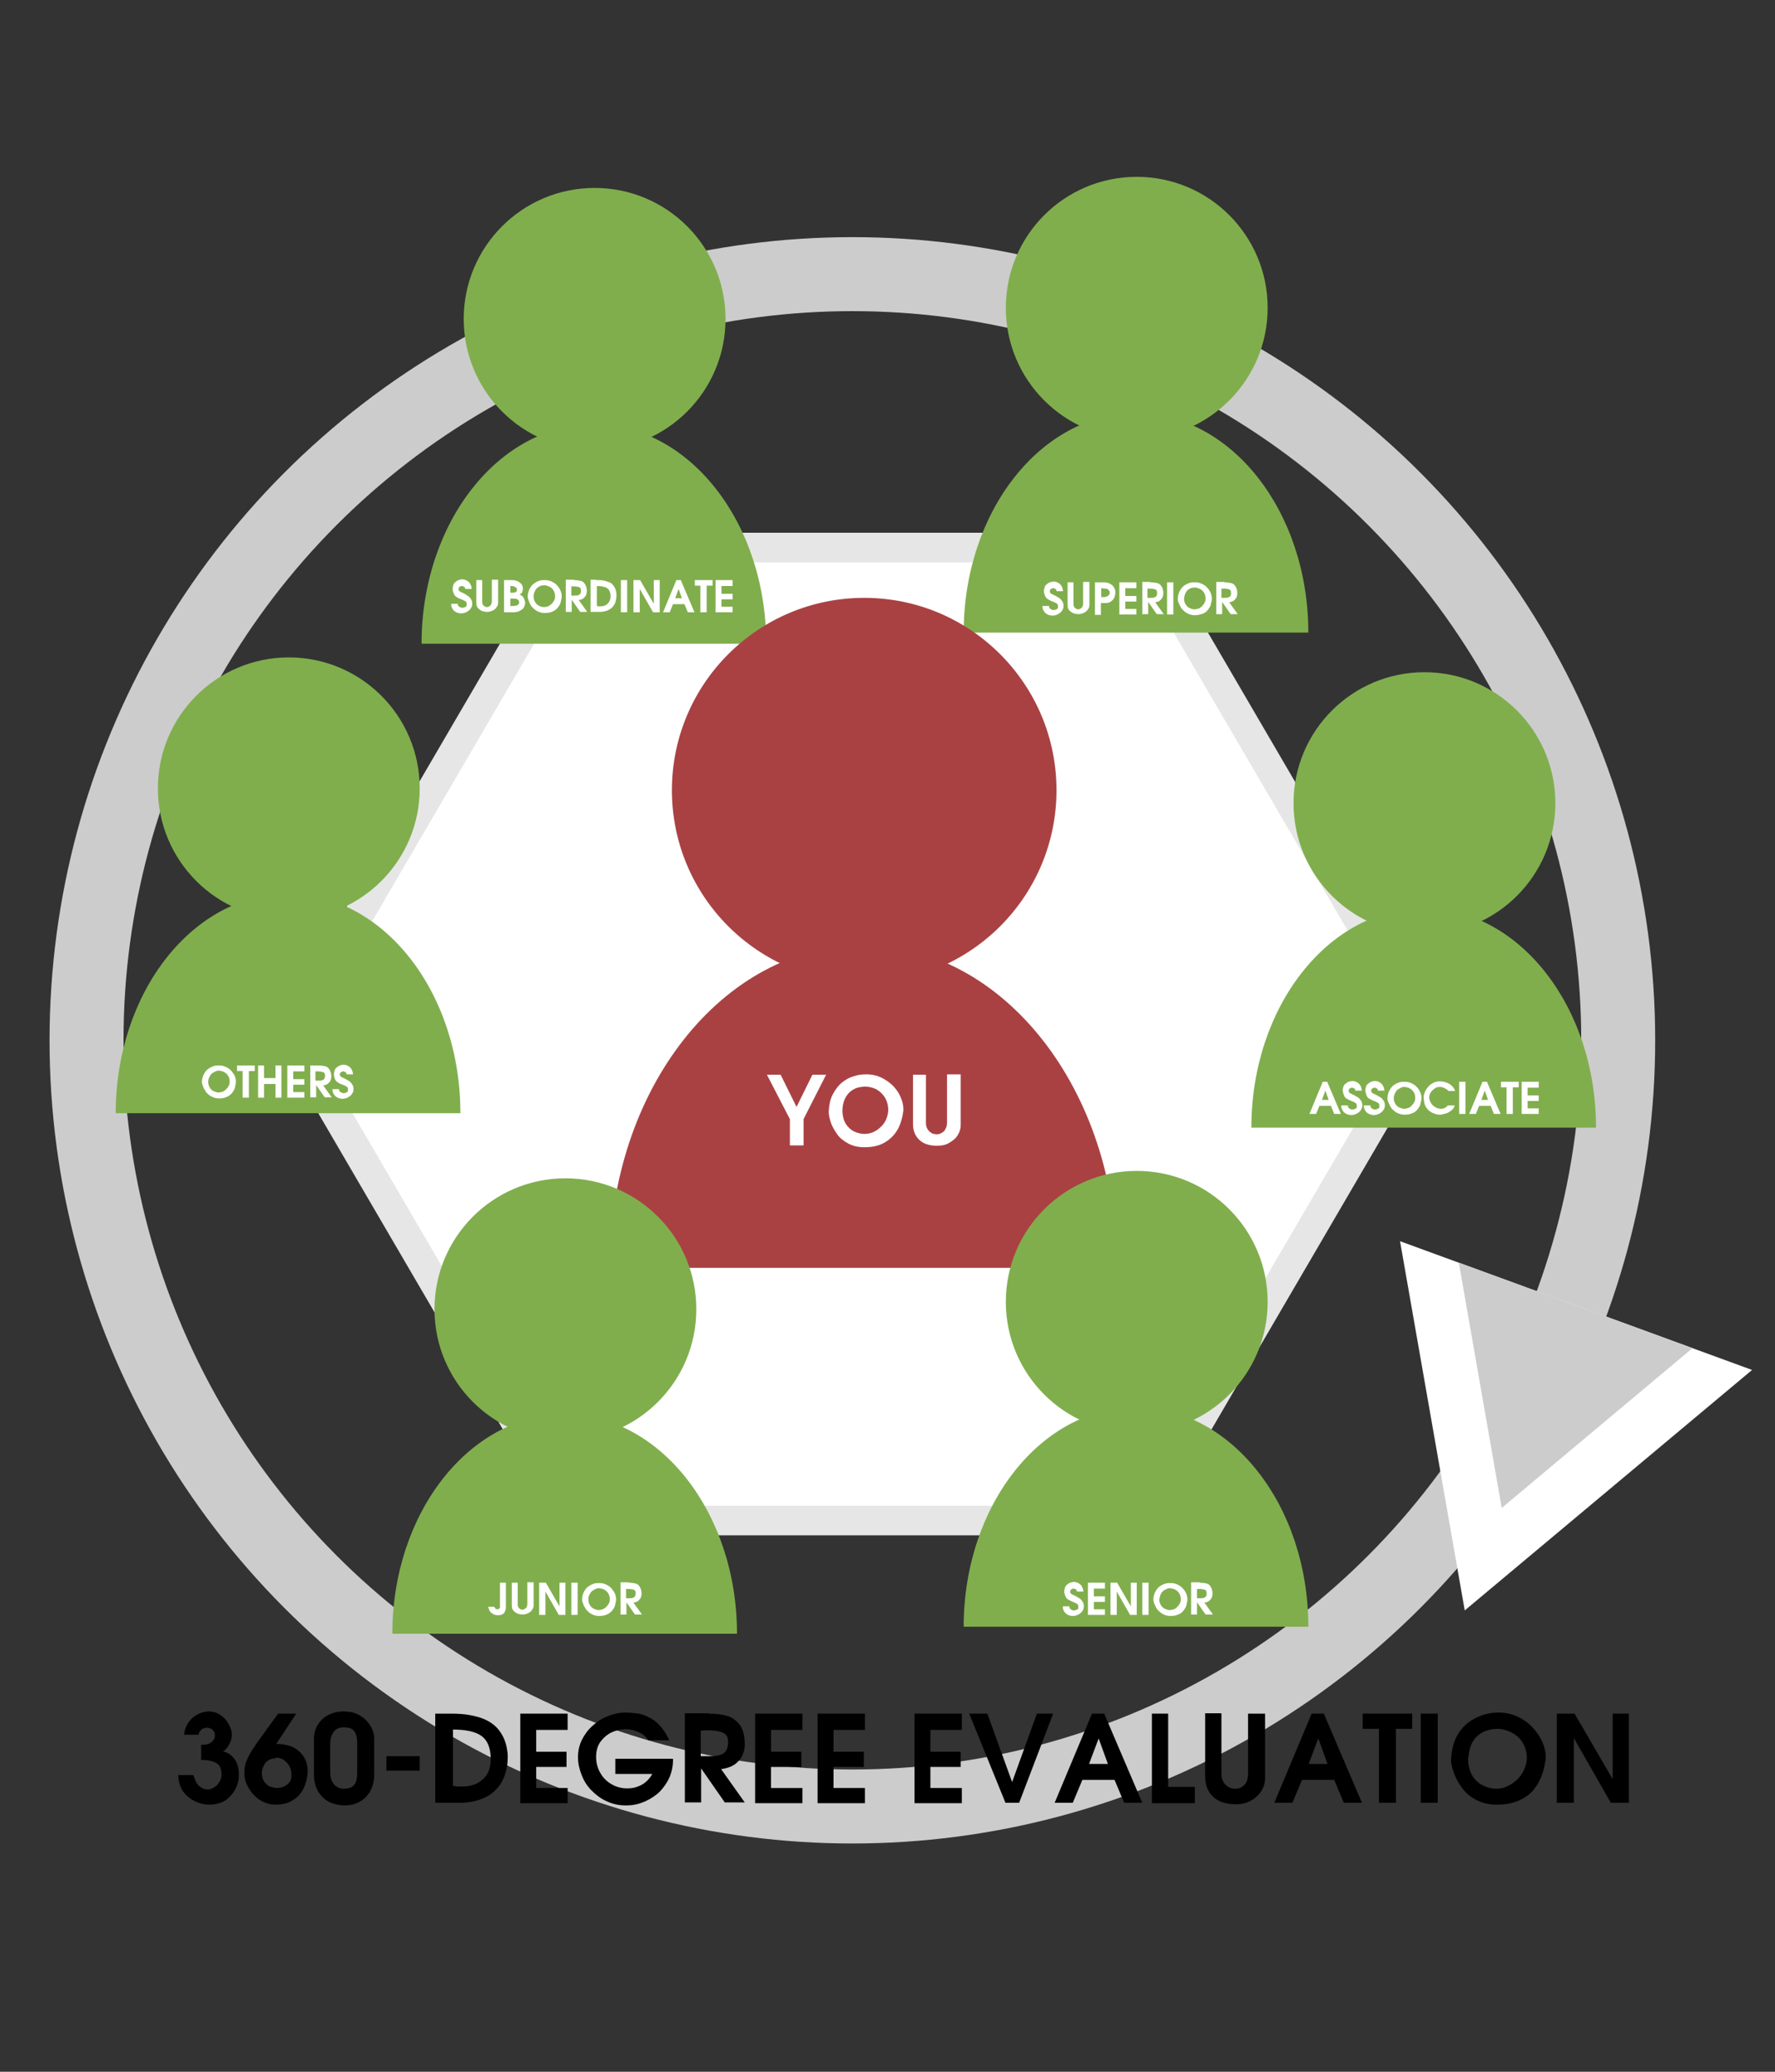 <?xml version="1.0" encoding="utf-8"?>
<!-- Generator: Adobe Illustrator 19.0.0, SVG Export Plug-In . SVG Version: 6.00 Build 0)  -->
<svg version="1.1" id="レイヤー_1" xmlns="http://www.w3.org/2000/svg" xmlns:xlink="http://www.w3.org/1999/xlink" x="0px"
	 y="0px" viewBox="0 0 480 560" style="enable-background:new 0 0 480 560;" xml:space="preserve">
<rect x="0" y="0" width="480" height="560" fill="#333333" stroke="none"/>
<style type="text/css">
	.st0{fill:none;stroke:#CCCCCC;stroke-width:20;stroke-miterlimit:10;}
	.st1{fill:#FFFFFF;}
	.st2{fill:#CCCCCC;}
	.st3{fill:#FFFFFF;stroke:#E6E6E6;stroke-width:8;stroke-miterlimit:10;}
	.st4{fill:#80AE4D;}
	.st5{fill:#A94143;}
</style>
<g id="XMLID_34_">
	<circle id="XMLID_24_" class="st0" cx="230.5" cy="281.2" r="207.1"/>
	<g id="XMLID_32_">
		<polygon id="XMLID_31_" class="st1" points="473.8,370.3 396.1,435.3 378.6,335.5 		"/>
		<polygon id="XMLID_33_" class="st2" points="457.7,364.4 406.1,407.6 394.5,341.3 		"/>
	</g>
</g>
<polygon id="XMLID_2_" class="st3" points="155,411 78.2,279.5 155,148 308.6,148 385.4,279.5 308.6,411 "/>
<g id="XMLID_3_">
	<circle id="XMLID_1_" class="st4" cx="307.4" cy="83.2" r="35.4"/>
	<path id="XMLID_4_" class="st4" d="M260.6,171c0-32.7,20.9-59.3,46.6-59.3s46.6,26.5,46.6,59.3"/>
</g>
<g id="XMLID_18_">
	<circle id="XMLID_20_" class="st4" cx="160.8" cy="86.2" r="35.4"/>
	<path id="XMLID_19_" class="st4" d="M114,174c0-32.7,20.9-59.3,46.6-59.3s46.6,26.5,46.6,59.3"/>
</g>
<g id="XMLID_6_">
	<circle id="XMLID_8_" class="st4" cx="385.2" cy="217.1" r="35.4"/>
	<path id="XMLID_7_" class="st4" d="M338.4,304.8c0-32.7,20.9-59.3,46.6-59.3s46.6,26.5,46.6,59.3"/>
</g>
<g id="XMLID_15_">
	<circle id="XMLID_17_" class="st4" cx="78.1" cy="213.1" r="35.4"/>
	<path id="XMLID_16_" class="st4" d="M31.3,300.9c0-32.7,20.9-59.3,46.6-59.3s46.6,26.5,46.6,59.3"/>
</g>
<g id="XMLID_21_">
	<circle id="XMLID_23_" class="st5" cx="233.7" cy="213.6" r="52"/>
	<path id="XMLID_22_" class="st5" d="M164.8,342.7c0-48.2,30.7-87.2,68.6-87.2s68.6,39.1,68.6,87.2"/>
</g>
<g id="XMLID_9_">
	<circle id="XMLID_11_" class="st4" cx="307.4" cy="351.9" r="35.4"/>
	<path id="XMLID_10_" class="st4" d="M260.6,439.7c0-32.7,20.9-59.3,46.6-59.3s46.6,26.5,46.6,59.3"/>
</g>
<g id="XMLID_12_">
	<circle id="XMLID_14_" class="st4" cx="152.9" cy="353.9" r="35.4"/>
	<path id="XMLID_13_" class="st4" d="M106.1,441.6c0-32.7,20.9-59.3,46.6-59.3s46.6,26.5,46.6,59.3"/>
</g>
<g id="XMLID_5_">
	<path id="XMLID_182_" class="st1" d="M282.3,159.7c0-0.3,0.1-0.7,0.2-1s0.3-0.6,0.6-0.8c0.2-0.2,0.5-0.4,0.8-0.5
		c0.3-0.1,0.7-0.2,1-0.2c0.2,0,0.4,0,0.7,0.1c0.3,0.1,0.5,0.2,0.8,0.4c0.3,0.2,0.5,0.4,0.7,0.8c0.2,0.3,0.3,0.8,0.4,1.3h-1.8
		c0-0.3-0.1-0.5-0.3-0.6s-0.4-0.2-0.6-0.2c-0.2,0-0.4,0.1-0.6,0.2c-0.2,0.2-0.3,0.4-0.3,0.6c0,0.1,0,0.1,0,0.2
		c0.1,0.3,0.3,0.5,0.8,0.7c0.4,0.2,0.9,0.4,1.3,0.7c0.5,0.2,0.8,0.5,1.1,0.9c0.3,0.4,0.5,0.8,0.5,1.4c0,0.5-0.1,0.9-0.3,1.2
		c-0.2,0.3-0.4,0.6-0.7,0.8c-0.3,0.2-0.6,0.4-0.9,0.5c-0.3,0.1-0.7,0.2-1,0.2c-0.5,0-1-0.1-1.4-0.3c-0.4-0.2-0.8-0.5-1-0.9
		c-0.3-0.4-0.4-0.9-0.4-1.4h1.8c0,0.4,0.1,0.7,0.4,0.8c0.2,0.2,0.5,0.3,0.8,0.3c0.3,0,0.5-0.1,0.8-0.2c0.2-0.1,0.4-0.3,0.4-0.5
		c0-0.1,0-0.2,0-0.3c0-0.4-0.1-0.7-0.4-0.8c-0.3-0.2-0.7-0.4-1.3-0.6c-0.6-0.3-1.1-0.5-1.5-0.9C282.5,160.9,282.3,160.4,282.3,159.7
		z"/>
	<path id="XMLID_184_" class="st1" d="M288.7,163.5v-6.1h1.6v5.9c0,0.4,0.1,0.8,0.4,1c0.3,0.3,0.6,0.4,0.9,0.4
		c0.2,0,0.4-0.1,0.6-0.2c0.2-0.1,0.4-0.3,0.5-0.5s0.2-0.5,0.2-0.8v-5.9h1.7v6.1c0,0,0,0.1,0,0.1c0,0.4-0.1,0.9-0.4,1.2
		c-0.2,0.4-0.6,0.7-1,0.9c-0.4,0.2-0.9,0.4-1.5,0.4c-0.9,0-1.6-0.2-2.2-0.7S288.7,164.4,288.7,163.5z"/>
	<path id="XMLID_186_" class="st1" d="M296.1,166.1v-8.7h2.4c0.6,0,1.1,0.1,1.5,0.3c0.4,0.2,0.7,0.4,1,0.7c0.2,0.3,0.4,0.6,0.5,0.9
		c0.1,0.3,0.1,0.6,0.1,0.9c0,0.5-0.1,1-0.3,1.4c-0.2,0.4-0.5,0.7-0.9,1s-0.9,0.4-1.4,0.4h-1.3v3.2H296.1z M297.8,161.4
		c0.1,0,0.3,0,0.4,0c0.3,0,0.6,0,0.9-0.1c0.3-0.1,0.5-0.2,0.7-0.4s0.3-0.4,0.3-0.7c0-0.4-0.2-0.6-0.4-0.8c-0.2-0.2-0.5-0.3-0.8-0.3
		c-0.3,0-0.7-0.1-1.1-0.1V161.4z"/>
	<path id="XMLID_189_" class="st1" d="M302.7,157.4h4.6v1.6h-3v2.1h3v1.5h-3v2h3v1.5h-4.6V157.4z"/>
	<path id="XMLID_191_" class="st1" d="M311.1,157.4c0.7,0,1.3,0.1,1.8,0.2s0.9,0.4,1.2,0.9c0.3,0.4,0.5,1.1,0.5,1.9
		c0,0.3-0.1,0.7-0.2,1c-0.1,0.3-0.4,0.6-0.7,0.9c-0.3,0.3-0.8,0.4-1.3,0.5l2.3,3.2h-1.9l-2.3-3.3v3.3h-1.6v-8.7H311.1z M310.3,159.1
		v2.5c0.2,0,0.3,0,0.4,0c0.1,0,0.2,0,0.4,0c0.4,0,0.8,0,1-0.1c0.3-0.1,0.5-0.2,0.6-0.4c0.2-0.2,0.2-0.5,0.2-0.9
		c0-0.5-0.2-0.8-0.5-0.9c-0.4-0.1-0.8-0.2-1.4-0.2c-0.2,0-0.3,0-0.4,0C310.5,159.1,310.4,159.1,310.3,159.1z"/>
	<path id="XMLID_194_" class="st1" d="M315.6,157.4h1.7v8.7h-1.7V157.4z"/>
	<path id="XMLID_196_" class="st1" d="M318.5,161.9c0-0.8,0.2-1.5,0.5-2.1s0.7-1.1,1.1-1.4c0.5-0.4,0.9-0.6,1.5-0.8
		c0.5-0.2,1-0.2,1.5-0.2c0.7,0,1.3,0.1,1.9,0.4c0.6,0.3,1.1,0.6,1.5,1.1c0.4,0.4,0.7,0.9,0.9,1.4c0.2,0.5,0.3,1,0.3,1.4
		c0,0.1,0,0.2,0,0.4c-0.1,0.5-0.2,1-0.3,1.4s-0.4,0.9-0.8,1.4s-0.8,0.8-1.4,1s-1.3,0.4-2.1,0.4c-0.8,0-1.4-0.2-2-0.5
		c-0.6-0.3-1-0.7-1.4-1.1c-0.4-0.5-0.6-0.9-0.8-1.4C318.6,162.8,318.5,162.3,318.5,161.9z M320.2,161.9c0,0.6,0.2,1.1,0.5,1.6
		c0.3,0.4,0.6,0.7,1.1,0.9c0.4,0.2,0.8,0.3,1.2,0.3c0.4,0,0.7-0.1,1.1-0.2s0.7-0.4,1-0.7c0.3-0.3,0.5-0.6,0.7-1
		c0.2-0.3,0.2-0.7,0.2-1.1c0-0.5-0.1-0.9-0.3-1.3c-0.2-0.4-0.5-0.8-1-1.1s-0.9-0.4-1.5-0.5c-0.4,0-0.7,0.1-1,0.1
		c-0.3,0.1-0.6,0.3-0.9,0.5c-0.3,0.2-0.5,0.5-0.7,0.9S320.2,161.4,320.2,161.9z"/>
	<path id="XMLID_199_" class="st1" d="M331.1,157.4c0.7,0,1.3,0.1,1.8,0.2s0.9,0.4,1.2,0.9c0.3,0.4,0.5,1.1,0.5,1.9
		c0,0.3-0.1,0.7-0.2,1c-0.1,0.3-0.4,0.6-0.7,0.9c-0.3,0.3-0.8,0.4-1.3,0.5l2.3,3.2h-1.9l-2.3-3.3v3.3h-1.6v-8.7H331.1z M330.3,159.1
		v2.5c0.2,0,0.3,0,0.4,0c0.1,0,0.2,0,0.4,0c0.4,0,0.8,0,1-0.1c0.3-0.1,0.5-0.2,0.6-0.4c0.2-0.2,0.2-0.5,0.2-0.9
		c0-0.5-0.2-0.8-0.5-0.9c-0.4-0.1-0.8-0.2-1.4-0.2c-0.2,0-0.3,0-0.4,0C330.6,159.1,330.4,159.1,330.3,159.1z"/>
</g>
<g id="XMLID_26_">
	<path id="XMLID_161_" class="st1" d="M357.7,292.4h1.2l3.7,8.7h-1.8l-0.9-2.2h-3.1l-0.9,2.2h-1.8L357.7,292.4z M358.4,294.8
		l-0.9,2.5h1.8L358.4,294.8z"/>
	<path id="XMLID_164_" class="st1" d="M363.1,294.7c0-0.3,0.1-0.7,0.2-1c0.1-0.3,0.3-0.6,0.6-0.8s0.5-0.4,0.8-0.5
		c0.3-0.1,0.7-0.2,1-0.2c0.2,0,0.4,0,0.7,0.1c0.3,0.1,0.5,0.2,0.8,0.4c0.3,0.2,0.5,0.4,0.7,0.8c0.2,0.3,0.3,0.8,0.4,1.3h-1.8
		c0-0.3-0.1-0.5-0.3-0.6s-0.4-0.2-0.6-0.2c-0.2,0-0.4,0.1-0.6,0.2c-0.2,0.2-0.3,0.4-0.3,0.6c0,0.1,0,0.1,0,0.2
		c0.1,0.3,0.3,0.5,0.8,0.7c0.4,0.2,0.9,0.4,1.3,0.7c0.5,0.2,0.8,0.5,1.1,0.9s0.5,0.8,0.5,1.4c0,0.5-0.1,0.9-0.3,1.2
		c-0.2,0.3-0.4,0.6-0.7,0.8c-0.3,0.2-0.6,0.4-0.9,0.5c-0.3,0.1-0.7,0.2-1,0.2c-0.5,0-1-0.1-1.4-0.3c-0.4-0.2-0.8-0.5-1-0.9
		c-0.3-0.4-0.4-0.9-0.4-1.4h1.8c0,0.4,0.1,0.7,0.4,0.8c0.2,0.2,0.5,0.3,0.8,0.3c0.3,0,0.5-0.1,0.8-0.2s0.4-0.3,0.4-0.5
		c0-0.1,0-0.2,0-0.3c0-0.4-0.1-0.7-0.4-0.8c-0.3-0.2-0.7-0.4-1.3-0.6c-0.6-0.3-1.1-0.5-1.5-0.9C363.3,295.9,363.2,295.4,363.1,294.7
		z"/>
	<path id="XMLID_166_" class="st1" d="M369.2,294.7c0-0.3,0.1-0.7,0.2-1c0.1-0.3,0.3-0.6,0.6-0.8s0.5-0.4,0.8-0.5
		c0.3-0.1,0.7-0.2,1-0.2c0.2,0,0.4,0,0.7,0.1c0.3,0.1,0.5,0.2,0.8,0.4c0.3,0.2,0.5,0.4,0.7,0.8c0.2,0.3,0.3,0.8,0.4,1.3h-1.8
		c0-0.3-0.1-0.5-0.3-0.6s-0.4-0.2-0.6-0.2c-0.2,0-0.4,0.1-0.6,0.2c-0.2,0.2-0.3,0.4-0.3,0.6c0,0.1,0,0.1,0,0.2
		c0.1,0.3,0.3,0.5,0.8,0.7c0.4,0.2,0.9,0.4,1.3,0.7c0.5,0.2,0.8,0.5,1.1,0.9s0.5,0.8,0.5,1.4c0,0.5-0.1,0.9-0.3,1.2
		c-0.2,0.3-0.4,0.6-0.7,0.8c-0.3,0.2-0.6,0.4-0.9,0.5c-0.3,0.1-0.7,0.2-1,0.2c-0.5,0-1-0.1-1.4-0.3c-0.4-0.2-0.8-0.5-1-0.9
		c-0.3-0.4-0.4-0.9-0.4-1.4h1.8c0,0.4,0.1,0.7,0.4,0.8c0.2,0.2,0.5,0.3,0.8,0.3c0.3,0,0.5-0.1,0.8-0.2s0.4-0.3,0.4-0.5
		c0-0.1,0-0.2,0-0.3c0-0.4-0.1-0.7-0.4-0.8c-0.3-0.2-0.7-0.4-1.3-0.6c-0.6-0.3-1.1-0.5-1.5-0.9C369.4,295.9,369.3,295.4,369.2,294.7
		z"/>
	<path id="XMLID_168_" class="st1" d="M375.2,296.9c0-0.8,0.2-1.5,0.5-2.1s0.7-1.1,1.1-1.4c0.5-0.4,0.9-0.6,1.5-0.8s1-0.2,1.5-0.2
		c0.7,0,1.3,0.1,1.9,0.4c0.6,0.3,1.1,0.6,1.5,1.1c0.4,0.4,0.7,0.9,0.9,1.4c0.2,0.5,0.3,1,0.3,1.4c0,0.1,0,0.2,0,0.4
		c-0.1,0.5-0.2,1-0.3,1.4s-0.4,0.9-0.8,1.4s-0.8,0.8-1.4,1c-0.6,0.3-1.3,0.4-2.1,0.4c-0.8,0-1.4-0.2-2-0.5c-0.6-0.3-1-0.7-1.4-1.1
		c-0.4-0.5-0.6-0.9-0.8-1.4C375.3,297.7,375.2,297.3,375.2,296.9z M376.9,296.9c0,0.6,0.2,1.1,0.5,1.6c0.3,0.4,0.6,0.7,1.1,0.9
		s0.8,0.3,1.2,0.3c0.4,0,0.7-0.1,1.1-0.2s0.7-0.4,1-0.7c0.3-0.3,0.5-0.6,0.7-1c0.2-0.3,0.2-0.7,0.2-1.1c0-0.5-0.1-0.9-0.3-1.3
		s-0.5-0.8-1-1.1c-0.4-0.3-0.9-0.4-1.5-0.5c-0.4,0-0.7,0-1,0.2c-0.3,0.1-0.6,0.3-0.9,0.5c-0.3,0.2-0.5,0.5-0.7,0.9
		S376.9,296.3,376.9,296.9z"/>
	<path id="XMLID_171_" class="st1" d="M385,296.5c0-0.4,0.1-0.8,0.3-1.3c0.2-0.5,0.5-1,0.9-1.4c0.4-0.5,0.8-0.8,1.4-1.1
		s1.1-0.4,1.8-0.4h0.1c0.5,0,1,0.1,1.6,0.3c0.6,0.2,1.1,0.5,1.5,0.9c0.4,0.4,0.8,0.9,0.9,1.4h-1.8c-0.3-0.4-0.7-0.6-1.1-0.8
		c-0.4-0.2-0.8-0.3-1.2-0.3c-0.5,0-1,0.1-1.4,0.4c-0.4,0.3-0.8,0.6-1.1,1.1c-0.3,0.4-0.4,0.9-0.4,1.4c0,0.5,0.2,1,0.5,1.5
		c0.3,0.5,0.7,0.8,1.2,1.1c0.5,0.3,1,0.4,1.5,0.4c0.4,0,0.7-0.1,1-0.2c0.3-0.2,0.6-0.4,0.8-0.7h1.9c-0.2,0.6-0.5,1.1-1,1.4
		c-0.5,0.4-1,0.7-1.5,0.8s-1,0.3-1.5,0.3c-0.1,0-0.1,0-0.2,0c-0.6,0-1.1-0.2-1.6-0.4c-0.5-0.2-1-0.5-1.4-0.9
		c-0.4-0.4-0.7-0.9-0.9-1.4C385.1,297.9,385,297.2,385,296.5z"/>
	<path id="XMLID_173_" class="st1" d="M394.6,292.4h1.7v8.7h-1.7V292.4z"/>
	<path id="XMLID_175_" class="st1" d="M400.9,292.4h1.2l3.7,8.7H404l-0.9-2.2H400l-0.9,2.2h-1.8L400.9,292.4z M401.5,294.8l-0.9,2.5
		h1.8L401.5,294.8z"/>
	<path id="XMLID_178_" class="st1" d="M405.9,293.9v-1.5h4.8v1.5h-1.6v7.2h-1.7v-7.2H405.9z"/>
	<path id="XMLID_180_" class="st1" d="M411.5,292.4h4.6v1.6h-3v2.1h3v1.5h-3v2h3v1.5h-4.6V292.4z"/>
</g>
<g id="XMLID_27_">
	<path id="XMLID_147_" class="st1" d="M287.8,430.1c0-0.3,0.1-0.7,0.2-1c0.1-0.3,0.3-0.6,0.6-0.8s0.5-0.4,0.8-0.5
		c0.3-0.1,0.7-0.2,1-0.2c0.2,0,0.4,0,0.7,0.1c0.3,0.1,0.5,0.2,0.8,0.4c0.3,0.2,0.5,0.4,0.7,0.8c0.2,0.3,0.3,0.8,0.4,1.3h-1.8
		c0-0.3-0.1-0.5-0.3-0.6s-0.4-0.2-0.6-0.2c-0.2,0-0.4,0.1-0.6,0.2c-0.2,0.2-0.3,0.4-0.3,0.6c0,0.1,0,0.1,0,0.2
		c0.1,0.3,0.3,0.5,0.8,0.7c0.4,0.2,0.9,0.4,1.3,0.7c0.5,0.2,0.8,0.5,1.1,0.9s0.5,0.8,0.5,1.4c0,0.5-0.1,0.9-0.3,1.2
		c-0.2,0.3-0.4,0.6-0.7,0.8c-0.3,0.2-0.6,0.4-0.9,0.5c-0.3,0.1-0.7,0.2-1,0.2c-0.5,0-1-0.1-1.4-0.3c-0.4-0.2-0.8-0.5-1-0.9
		c-0.3-0.4-0.4-0.9-0.4-1.4h1.8c0,0.4,0.1,0.7,0.4,0.8c0.2,0.2,0.5,0.3,0.8,0.3c0.3,0,0.5-0.1,0.8-0.2s0.4-0.3,0.4-0.5
		c0-0.1,0-0.2,0-0.3c0-0.4-0.1-0.7-0.4-0.8c-0.3-0.2-0.7-0.4-1.3-0.6c-0.6-0.3-1.1-0.5-1.5-0.9C288,431.3,287.8,430.8,287.8,430.1z"
		/>
	<path id="XMLID_149_" class="st1" d="M294.2,427.8h4.6v1.6h-3v2.1h3v1.5h-3v2h3v1.5h-4.6V427.8z"/>
	<path id="XMLID_151_" class="st1" d="M300.3,427.8h1.8l3.7,6.4v-6.4h1.6v8.7h-1.8l-3.6-6.3v6.3h-1.7V427.8z"/>
	<path id="XMLID_153_" class="st1" d="M308.9,427.8h1.7v8.7h-1.7V427.8z"/>
	<path id="XMLID_155_" class="st1" d="M311.9,432.4c0-0.8,0.2-1.5,0.5-2.1s0.7-1.1,1.1-1.4c0.5-0.4,0.9-0.6,1.5-0.8s1-0.2,1.5-0.2
		c0.7,0,1.3,0.1,1.9,0.4c0.6,0.3,1.1,0.6,1.5,1.1c0.4,0.4,0.7,0.9,0.9,1.4c0.2,0.5,0.3,1,0.3,1.4c0,0.1,0,0.2,0,0.4
		c-0.1,0.5-0.2,1-0.3,1.4s-0.4,0.9-0.8,1.4s-0.8,0.8-1.4,1c-0.6,0.3-1.3,0.4-2.1,0.4c-0.8,0-1.4-0.2-2-0.5c-0.6-0.3-1-0.7-1.4-1.1
		c-0.4-0.5-0.6-0.9-0.8-1.4C312,433.2,311.9,432.7,311.9,432.4z M313.5,432.4c0,0.6,0.2,1.1,0.5,1.6c0.3,0.4,0.6,0.7,1.1,0.9
		s0.8,0.3,1.2,0.3c0.4,0,0.7-0.1,1.1-0.2s0.7-0.4,1-0.7c0.3-0.3,0.5-0.6,0.7-1c0.2-0.3,0.2-0.7,0.2-1.1c0-0.5-0.1-0.9-0.3-1.3
		s-0.5-0.8-1-1.1c-0.4-0.3-0.9-0.4-1.5-0.5c-0.4,0-0.7,0-1,0.2c-0.3,0.1-0.6,0.3-0.9,0.5c-0.3,0.2-0.5,0.5-0.7,0.9
		S313.6,431.8,313.5,432.4z"/>
	<path id="XMLID_158_" class="st1" d="M324.4,427.8c0.7,0,1.3,0.1,1.8,0.2c0.5,0.1,0.9,0.4,1.2,0.9c0.3,0.5,0.5,1.1,0.5,1.9
		c0,0.3-0.1,0.7-0.2,1c-0.1,0.3-0.4,0.6-0.7,0.9c-0.3,0.3-0.8,0.4-1.3,0.5l2.3,3.2H326l-2.3-3.3v3.3h-1.6v-8.7H324.4z M323.7,429.5
		v2.5c0.2,0,0.3,0,0.4,0c0.1,0,0.2,0,0.4,0c0.4,0,0.8,0,1-0.1c0.3-0.1,0.5-0.2,0.6-0.4c0.2-0.2,0.2-0.5,0.2-0.9
		c0-0.5-0.2-0.8-0.5-0.9c-0.4-0.1-0.8-0.2-1.4-0.2c-0.2,0-0.3,0-0.4,0C323.9,429.5,323.8,429.5,323.7,429.5z"/>
</g>
<g id="XMLID_28_">
	<path id="XMLID_133_" class="st1" d="M135.2,434.1v-6.3h1.6v6.6c0,0.7-0.2,1.2-0.5,1.6s-0.9,0.6-1.6,0.6c0,0-0.1,0-0.2,0
		c-0.3,0-0.6-0.1-0.9-0.2c-0.3-0.1-0.5-0.3-0.8-0.5c-0.2-0.2-0.4-0.4-0.5-0.7c-0.1-0.3-0.2-0.6-0.3-0.9h1.7c0,0.2,0.1,0.4,0.3,0.5
		c0.1,0.1,0.3,0.2,0.5,0.2c0.2,0,0.4-0.1,0.6-0.3S135.2,434.5,135.2,434.1z"/>
	<path id="XMLID_135_" class="st1" d="M138.4,433.9v-6.1h1.6v5.9c0,0.4,0.1,0.8,0.4,1c0.3,0.3,0.6,0.4,0.9,0.4
		c0.2,0,0.4-0.1,0.6-0.2c0.2-0.1,0.4-0.3,0.5-0.5s0.2-0.5,0.2-0.8v-5.9h1.7v6.1c0,0,0,0.1,0,0.1c0,0.4-0.1,0.9-0.4,1.2
		c-0.2,0.4-0.6,0.7-1,0.9c-0.4,0.2-0.9,0.4-1.5,0.4c-0.9,0-1.6-0.2-2.2-0.7S138.4,434.8,138.4,433.9z"/>
	<path id="XMLID_137_" class="st1" d="M145.8,427.8h1.8l3.7,6.4v-6.4h1.6v8.7h-1.8l-3.6-6.3v6.3h-1.7V427.8z"/>
	<path id="XMLID_139_" class="st1" d="M154.5,427.8h1.7v8.7h-1.7V427.8z"/>
	<path id="XMLID_141_" class="st1" d="M157.4,432.4c0-0.8,0.2-1.5,0.5-2.1s0.7-1.1,1.1-1.4s0.9-0.6,1.5-0.8c0.5-0.2,1-0.2,1.5-0.2
		c0.7,0,1.3,0.1,1.9,0.4c0.6,0.3,1.1,0.6,1.5,1.1s0.7,0.9,0.9,1.4c0.2,0.5,0.3,1,0.3,1.4c0,0.1,0,0.2,0,0.4c-0.1,0.5-0.2,1-0.3,1.4
		s-0.4,0.9-0.8,1.4c-0.4,0.4-0.8,0.8-1.4,1c-0.6,0.3-1.3,0.4-2.1,0.4c-0.8,0-1.4-0.2-2-0.5c-0.6-0.3-1-0.7-1.4-1.1
		c-0.3-0.5-0.6-0.9-0.8-1.4S157.4,432.7,157.4,432.4z M159.1,432.4c0,0.6,0.2,1.1,0.5,1.6c0.3,0.4,0.6,0.7,1.1,0.9s0.8,0.3,1.2,0.3
		c0.4,0,0.7-0.1,1.1-0.2c0.4-0.2,0.7-0.4,1-0.7c0.3-0.3,0.5-0.6,0.7-1s0.2-0.7,0.2-1.1c0-0.5-0.1-0.9-0.3-1.3s-0.5-0.8-1-1.1
		c-0.4-0.3-0.9-0.4-1.5-0.5c-0.4,0-0.7,0-1,0.2c-0.3,0.1-0.6,0.3-0.9,0.5c-0.3,0.2-0.5,0.5-0.7,0.9
		C159.2,431.3,159.1,431.8,159.1,432.4z"/>
	<path id="XMLID_144_" class="st1" d="M170,427.8c0.7,0,1.3,0.1,1.8,0.2c0.5,0.1,0.9,0.4,1.2,0.9s0.5,1.1,0.5,1.9
		c0,0.3-0.1,0.7-0.2,1c-0.1,0.3-0.4,0.6-0.7,0.9c-0.3,0.3-0.8,0.4-1.3,0.5l2.3,3.2h-1.9l-2.3-3.3v3.3h-1.6v-8.7H170z M169.3,429.5
		v2.5c0.2,0,0.3,0,0.4,0c0.1,0,0.2,0,0.4,0c0.4,0,0.8,0,1-0.1s0.5-0.2,0.6-0.4s0.2-0.5,0.2-0.9c0-0.5-0.2-0.8-0.5-0.9
		c-0.4-0.1-0.8-0.2-1.4-0.2c-0.2,0-0.3,0-0.4,0C169.5,429.5,169.4,429.5,169.3,429.5z"/>
</g>
<g id="XMLID_29_">
	<path id="XMLID_119_" class="st1" d="M54.6,292.5c0-0.8,0.2-1.5,0.5-2.1s0.7-1.1,1.1-1.4s0.9-0.6,1.5-0.8c0.5-0.2,1-0.2,1.5-0.2
		c0.7,0,1.3,0.1,1.9,0.4c0.6,0.3,1.1,0.6,1.5,1.1s0.7,0.9,0.9,1.4c0.2,0.5,0.3,1,0.3,1.4c0,0.1,0,0.2,0,0.4c-0.1,0.5-0.2,1-0.3,1.4
		s-0.4,0.9-0.8,1.4c-0.4,0.4-0.8,0.8-1.4,1c-0.6,0.3-1.3,0.4-2.1,0.4c-0.8,0-1.4-0.2-2-0.5c-0.6-0.3-1-0.7-1.4-1.1
		c-0.3-0.5-0.6-0.9-0.8-1.4S54.6,292.9,54.6,292.5z M56.3,292.5c0,0.6,0.2,1.1,0.5,1.6c0.3,0.4,0.6,0.7,1.1,0.9s0.8,0.3,1.2,0.3
		c0.4,0,0.7-0.1,1.1-0.2c0.4-0.2,0.7-0.4,1-0.7c0.3-0.3,0.5-0.6,0.7-1s0.2-0.7,0.2-1.1c0-0.5-0.1-0.9-0.3-1.3s-0.5-0.8-1-1.1
		c-0.4-0.3-0.9-0.4-1.5-0.5c-0.4,0-0.7,0-1,0.2c-0.3,0.1-0.6,0.3-0.9,0.5c-0.3,0.2-0.5,0.5-0.7,0.9
		C56.4,291.4,56.3,291.9,56.3,292.5z"/>
	<path id="XMLID_122_" class="st1" d="M64.1,289.4V288h4.8v1.5h-1.6v7.2h-1.7v-7.2H64.1z"/>
	<path id="XMLID_124_" class="st1" d="M69.8,288h1.6v3.4h3.1V288h1.6v8.7h-1.6V293h-3.1v3.7h-1.6V288z"/>
	<path id="XMLID_126_" class="st1" d="M77.7,288h4.6v1.6h-3v2.1h3v1.5h-3v2h3v1.5h-4.6V288z"/>
	<path id="XMLID_128_" class="st1" d="M86.1,288c0.7,0,1.3,0.1,1.8,0.2c0.5,0.1,0.9,0.4,1.2,0.9s0.5,1.1,0.5,1.9
		c0,0.3-0.1,0.7-0.2,1c-0.1,0.3-0.4,0.6-0.7,0.9c-0.3,0.3-0.8,0.4-1.3,0.5l2.3,3.2h-1.9l-2.3-3.3v3.3h-1.6V288H86.1z M85.3,289.6
		v2.5c0.2,0,0.3,0,0.4,0c0.1,0,0.2,0,0.4,0c0.4,0,0.8,0,1-0.1s0.5-0.2,0.6-0.4s0.2-0.5,0.2-0.9c0-0.5-0.2-0.8-0.5-0.9
		c-0.4-0.1-0.8-0.2-1.4-0.2c-0.2,0-0.3,0-0.4,0C85.5,289.6,85.4,289.6,85.3,289.6z"/>
	<path id="XMLID_131_" class="st1" d="M90.3,290.3c0-0.3,0.1-0.7,0.2-1c0.1-0.3,0.3-0.6,0.6-0.8s0.5-0.4,0.8-0.5
		c0.3-0.1,0.6-0.2,1-0.2c0.2,0,0.4,0,0.7,0.1c0.3,0.1,0.5,0.2,0.8,0.4c0.3,0.2,0.5,0.4,0.7,0.8c0.2,0.3,0.3,0.8,0.4,1.3h-1.8
		c0-0.3-0.1-0.5-0.3-0.6c-0.2-0.1-0.4-0.2-0.6-0.2c-0.2,0-0.4,0.1-0.6,0.2c-0.2,0.2-0.3,0.4-0.3,0.6c0,0.1,0,0.1,0,0.2
		c0.1,0.3,0.3,0.5,0.8,0.7c0.4,0.2,0.9,0.4,1.3,0.7c0.5,0.2,0.8,0.5,1.1,0.9s0.5,0.8,0.5,1.4c0,0.5-0.1,0.9-0.3,1.2
		c-0.2,0.3-0.4,0.6-0.7,0.8c-0.3,0.2-0.6,0.4-0.9,0.5c-0.3,0.1-0.7,0.2-1,0.2c-0.5,0-1-0.1-1.4-0.3c-0.4-0.2-0.8-0.5-1-0.9
		c-0.3-0.4-0.4-0.9-0.4-1.4h1.8c0,0.4,0.1,0.7,0.4,0.8s0.5,0.3,0.8,0.3c0.3,0,0.5-0.1,0.8-0.2c0.2-0.1,0.4-0.3,0.4-0.5
		c0-0.1,0-0.2,0-0.3c0-0.4-0.1-0.7-0.4-0.8c-0.3-0.2-0.7-0.4-1.3-0.6s-1.1-0.5-1.5-0.9S90.3,291,90.3,290.3z"/>
</g>
<g id="XMLID_30_">
	<path id="XMLID_112_" class="st1" d="M207.4,290.5h3.7l4.3,8.7l4.3-8.7h3.7l-6.1,12v7.1h-3.7v-7.1L207.4,290.5z"/>
	<path id="XMLID_114_" class="st1" d="M224.1,300.5c0.1-1.8,0.4-3.4,1.1-4.7s1.5-2.4,2.5-3.2c1-0.8,2.1-1.4,3.2-1.7
		c1.2-0.4,2.3-0.5,3.4-0.5c1.5,0,2.8,0.3,4.1,0.9c1.2,0.6,2.3,1.4,3.2,2.3c0.9,1,1.6,2,2,3.1c0.5,1.1,0.7,2.2,0.7,3.2
		c0,0.3,0,0.5-0.1,0.8c-0.1,1-0.4,2.1-0.8,3.2s-1,2.1-1.8,3s-1.8,1.7-3.1,2.3s-2.9,0.9-4.7,0.9c-1.7,0-3.1-0.3-4.4-1s-2.3-1.5-3-2.5
		s-1.3-2-1.7-3.1C224.3,302.3,224.1,301.3,224.1,300.5z M227.8,300.5c0.1,1.4,0.4,2.5,1,3.4c0.6,0.9,1.4,1.6,2.3,2
		c0.9,0.4,1.8,0.6,2.7,0.6c0.8,0,1.7-0.2,2.4-0.5c0.8-0.4,1.5-0.9,2.1-1.5c0.6-0.6,1.1-1.3,1.4-2.1s0.5-1.6,0.5-2.4c0-1-0.2-2-0.7-3
		c-0.5-0.9-1.2-1.7-2.1-2.3c-0.9-0.6-2-0.9-3.2-1c-0.8,0-1.5,0.1-2.3,0.3c-0.7,0.2-1.4,0.6-2,1.1c-0.6,0.5-1.1,1.2-1.5,2.1
		C228,298.1,227.8,299.2,227.8,300.5z"/>
	<path id="XMLID_117_" class="st1" d="M246.9,303.9v-13.4h3.5v13c0,1,0.3,1.7,0.9,2.3c0.6,0.6,1.3,0.8,2,0.8c0.5,0,0.9-0.1,1.4-0.4
		s0.8-0.6,1-1.1c0.3-0.5,0.4-1,0.4-1.7v-13h3.7v13.4c0,0.1,0,0.2,0,0.3c0,1-0.3,1.9-0.8,2.7c-0.5,0.9-1.3,1.5-2.3,2.1
		s-2,0.8-3.3,0.8c-2,0-3.6-0.5-4.7-1.5S246.9,305.8,246.9,303.9z"/>
</g>
<g id="XMLID_25_">
	<path id="XMLID_84_" class="st1" d="M122.4,159.1c0-0.3,0.1-0.7,0.2-1s0.3-0.6,0.6-0.8c0.2-0.2,0.5-0.4,0.8-0.5
		c0.3-0.1,0.6-0.2,1-0.2c0.2,0,0.4,0,0.7,0.1c0.3,0.1,0.5,0.2,0.8,0.4c0.3,0.2,0.5,0.4,0.7,0.8c0.2,0.3,0.3,0.8,0.4,1.3h-1.8
		c0-0.3-0.1-0.5-0.3-0.6c-0.2-0.1-0.4-0.2-0.6-0.2c-0.2,0-0.4,0.1-0.6,0.2c-0.2,0.2-0.3,0.4-0.3,0.6c0,0.1,0,0.1,0,0.2
		c0.1,0.3,0.3,0.5,0.8,0.7c0.4,0.2,0.9,0.4,1.3,0.7s0.8,0.5,1.1,0.9c0.3,0.4,0.5,0.8,0.5,1.4c0,0.5-0.1,0.9-0.3,1.2
		c-0.2,0.3-0.4,0.6-0.7,0.8c-0.3,0.2-0.6,0.4-0.9,0.5s-0.7,0.2-1,0.2c-0.5,0-1-0.1-1.4-0.3c-0.4-0.2-0.8-0.5-1-0.9
		c-0.3-0.4-0.4-0.9-0.4-1.4h1.8c0,0.4,0.1,0.7,0.4,0.8s0.5,0.3,0.8,0.3c0.3,0,0.5-0.1,0.8-0.2c0.2-0.1,0.4-0.3,0.4-0.5
		c0-0.1,0-0.2,0-0.3c0-0.4-0.1-0.7-0.4-0.8c-0.3-0.2-0.7-0.4-1.3-0.6s-1.1-0.5-1.5-0.9C122.6,160.3,122.4,159.8,122.4,159.1z"/>
	<path id="XMLID_86_" class="st1" d="M128.8,162.9v-6.1h1.6v5.9c0,0.4,0.1,0.8,0.4,1c0.3,0.3,0.6,0.4,0.9,0.4c0.2,0,0.4-0.1,0.6-0.2
		c0.2-0.1,0.4-0.3,0.5-0.5s0.2-0.5,0.2-0.8v-5.9h1.7v6.1c0,0,0,0.1,0,0.1c0,0.4-0.1,0.9-0.4,1.2c-0.2,0.4-0.6,0.7-1,0.9
		c-0.4,0.2-0.9,0.4-1.5,0.4c-0.9,0-1.6-0.2-2.2-0.7S128.8,163.7,128.8,162.9z"/>
	<path id="XMLID_88_" class="st1" d="M136.3,156.8h2.2c0.5,0,0.9,0.1,1.2,0.2s0.7,0.3,0.9,0.5c0.3,0.2,0.5,0.5,0.6,0.7
		c0.1,0.3,0.2,0.5,0.2,0.8c0,0.5-0.1,0.8-0.2,1.1s-0.4,0.4-0.7,0.6c0.5,0.2,0.9,0.5,1.1,0.9s0.4,0.9,0.4,1.4c0,0.3-0.1,0.6-0.2,0.9
		c-0.1,0.3-0.3,0.6-0.6,0.8c-0.3,0.2-0.6,0.4-1,0.6c-0.4,0.1-0.9,0.2-1.4,0.2h-2.5V156.8z M138,158.4v1.8c0.4,0,0.7,0,0.9,0
		c0.2,0,0.4-0.1,0.5-0.1c0.1-0.1,0.2-0.2,0.3-0.3c0.1-0.1,0.1-0.3,0.1-0.5c0-0.3-0.2-0.5-0.5-0.6C139,158.4,138.5,158.4,138,158.4z
		 M138,161.8v2c0.3,0,0.5,0,0.6,0c0.6,0,1-0.1,1.3-0.2c0.3-0.2,0.5-0.4,0.5-0.8c0-0.4-0.2-0.6-0.5-0.8c-0.3-0.2-0.8-0.2-1.3-0.2
		C138.4,161.8,138.2,161.8,138,161.8z"/>
	<path id="XMLID_92_" class="st1" d="M142.7,161.3c0-0.8,0.2-1.5,0.5-2.1s0.7-1.1,1.1-1.4c0.5-0.4,0.9-0.6,1.5-0.8
		c0.5-0.2,1-0.2,1.5-0.2c0.7,0,1.3,0.1,1.9,0.4s1.1,0.6,1.5,1.1c0.4,0.4,0.7,0.9,0.9,1.4c0.2,0.5,0.3,1,0.3,1.4c0,0.1,0,0.2,0,0.4
		c-0.1,0.5-0.2,1-0.3,1.4s-0.4,0.9-0.8,1.4c-0.4,0.4-0.8,0.8-1.4,1c-0.6,0.3-1.3,0.4-2.1,0.4c-0.8,0-1.4-0.2-2-0.5s-1-0.7-1.4-1.1
		s-0.6-0.9-0.8-1.4S142.7,161.7,142.7,161.3z M144.3,161.3c0,0.6,0.2,1.1,0.5,1.6c0.3,0.4,0.6,0.7,1.1,0.9c0.4,0.2,0.8,0.3,1.2,0.3
		c0.4,0,0.7-0.1,1.1-0.2c0.4-0.2,0.7-0.4,1-0.7c0.3-0.3,0.5-0.6,0.7-1c0.2-0.3,0.2-0.7,0.2-1.1c0-0.5-0.1-0.9-0.3-1.3
		c-0.2-0.4-0.5-0.8-1-1.1s-0.9-0.4-1.5-0.5c-0.4,0-0.7,0.1-1,0.1c-0.3,0.1-0.6,0.3-0.9,0.5c-0.3,0.2-0.5,0.5-0.7,0.9
		C144.4,160.3,144.3,160.7,144.3,161.3z"/>
	<path id="XMLID_95_" class="st1" d="M155.2,156.8c0.7,0,1.3,0.1,1.8,0.2s0.9,0.4,1.2,0.9s0.5,1.1,0.5,1.9c0,0.3-0.1,0.7-0.2,1
		c-0.1,0.3-0.4,0.6-0.7,0.9c-0.3,0.3-0.8,0.4-1.3,0.5l2.3,3.2h-1.9l-2.3-3.3v3.3h-1.6v-8.7H155.2z M154.5,158.5v2.5
		c0.2,0,0.3,0,0.4,0c0.1,0,0.2,0,0.4,0c0.4,0,0.8,0,1-0.1s0.5-0.2,0.6-0.4c0.2-0.2,0.2-0.5,0.2-0.9c0-0.5-0.2-0.8-0.5-0.9
		c-0.4-0.1-0.8-0.2-1.4-0.2c-0.2,0-0.3,0-0.4,0C154.7,158.4,154.6,158.5,154.5,158.5z"/>
	<path id="XMLID_98_" class="st1" d="M161.2,156.8c0.7,0,1.3,0,1.9,0.1c0.6,0.1,1.1,0.3,1.7,0.5s1,0.7,1.3,1.2s0.6,1.2,0.6,2.1
		c0,0.1,0,0.2,0,0.3c0,0.5-0.1,1-0.2,1.5c-0.1,0.5-0.4,1-0.7,1.4c-0.3,0.4-0.8,0.8-1.5,1.1s-1.4,0.4-2.3,0.4h-2.3v-8.7H161.2z
		 M161.4,158.4v5.4c0.3,0.1,0.6,0.1,0.9,0.1c0.8,0,1.5-0.2,2-0.7c0.5-0.5,0.8-1.1,0.8-2c0-1-0.3-1.8-0.9-2.2
		S162.7,158.4,161.4,158.4z"/>
	<path id="XMLID_101_" class="st1" d="M167.9,156.8h1.7v8.7h-1.7V156.8z"/>
	<path id="XMLID_103_" class="st1" d="M171.3,156.8h1.8l3.7,6.4v-6.4h1.6v8.7h-1.8l-3.6-6.3v6.3h-1.7V156.8z"/>
	<path id="XMLID_105_" class="st1" d="M182.9,156.8h1.2l3.7,8.7H186l-0.9-2.2H182l-0.9,2.2h-1.8L182.9,156.8z M183.5,159.2l-0.9,2.5
		h1.8L183.5,159.2z"/>
	<path id="XMLID_108_" class="st1" d="M187.9,158.3v-1.5h4.8v1.5h-1.6v7.2h-1.7v-7.2H187.9z"/>
	<path id="XMLID_110_" class="st1" d="M193.5,156.8h4.6v1.6h-3v2.1h3v1.5h-3v2h3v1.5h-4.6V156.8z"/>
</g>
<g id="XMLID_35_">
	<path id="XMLID_37_" d="M49.8,469.1c0-1.2,0.4-2.3,1-3.3c0.7-1,1.5-1.8,2.5-2.3c1-0.6,2.1-0.9,3.2-0.9c1.2,0,2.3,0.4,3.3,1.1
		c1,0.7,1.9,1.8,2.5,3.3c0.2,0.5,0.4,1.1,0.4,1.8c0,0.9-0.2,1.8-0.7,2.7c-0.5,0.9-1,1.5-1.7,1.9c0.8,0.2,1.5,0.5,2.1,1
		s1.2,1.2,1.6,2.1c0.4,0.9,0.6,2,0.6,3.3c0,1-0.2,2.1-0.7,3.3c-0.5,1.2-1.4,2.3-2.6,3.3c-1.2,0.9-2.9,1.4-4.9,1.4
		c-0.9,0-2-0.2-3.2-0.7c-1.2-0.5-2.4-1.3-3.4-2.5c-1-1.2-1.5-2.8-1.6-4.8h4.1c0.4,1.4,0.9,2.4,1.6,3c0.7,0.6,1.5,0.9,2.2,0.9
		c0.4,0,1-0.1,1.5-0.4c0.6-0.3,1.1-0.7,1.5-1.3c0.4-0.6,0.7-1.2,0.8-1.9c0-0.1,0-0.3,0-0.5c0-1.5-0.5-2.6-1.5-3.1
		c-1-0.5-2.3-0.8-4-0.8v-4.1c0.3,0,0.4,0,0.6,0c0.9,0,1.6-0.2,2.2-0.7c0.6-0.5,0.9-1,0.9-1.8c0-0.2,0-0.5-0.1-0.7
		c-0.1-0.4-0.4-0.8-0.7-1c-0.4-0.2-0.8-0.4-1.3-0.4c-0.3,0-0.7,0.1-1,0.2c-0.4,0.1-0.6,0.4-0.9,0.7c-0.2,0.3-0.4,0.6-0.4,1H49.8z"/>
	<path id="XMLID_39_" d="M75.2,463.2h4.9l-5.4,8.2c0.1,0,0.3,0,0.5,0c1.1,0,2.1,0.2,3.1,0.5s1.8,0.8,2.6,1.5
		c0.7,0.6,1.3,1.4,1.7,2.3c0.4,0.9,0.6,1.9,0.6,3c0,0.1,0,0.2,0,0.2s0,0.1,0,0.2c-0.1,1.6-0.5,3.1-1.2,4.5c-0.7,1.3-1.7,2.4-3,3.1
		c-1.3,0.8-2.8,1.1-4.6,1.1c-1.4,0-2.7-0.4-4-1.2c-1.3-0.8-2.3-1.9-3.1-3.2s-1.2-2.6-1.2-3.9c0-0.1,0-0.1,0-0.2c0,0,0-0.1,0-0.2
		c0-1,0.1-1.9,0.4-2.7s0.7-1.6,1.1-2.4c0.5-0.8,1.3-2.1,2.6-3.9L75.2,463.2z M74.4,475.3c-0.7,0-1.3,0.2-1.8,0.5
		c-0.6,0.4-1,0.8-1.3,1.5c-0.3,0.6-0.5,1.3-0.5,2c0,0.6,0.1,1.1,0.3,1.6c0.2,0.5,0.5,0.9,0.9,1.3c0.4,0.4,0.8,0.7,1.3,0.8
		s1,0.3,1.6,0.3c1,0,1.9-0.3,2.7-0.9c0.8-0.6,1.2-1.3,1.2-2.3c0-0.1,0-0.3,0-0.5c0-0.9-0.2-1.6-0.6-2.3c-0.4-0.7-0.9-1.2-1.5-1.6
		c-0.6-0.4-1.3-0.6-2-0.6C74.6,475.2,74.5,475.2,74.4,475.3z"/>
	<path id="XMLID_42_" d="M84.9,470.1c0-1.6,0.4-2.9,1.1-4c0.7-1.1,1.7-2,2.9-2.6s2.6-0.9,4-0.9c1.3,0,2.4,0.2,3.4,0.6
		c1,0.4,1.9,1,2.6,1.7c0.7,0.7,1.3,1.5,1.7,2.4c0.4,0.9,0.6,1.8,0.6,2.8v9.2c0,1.1-0.1,2.2-0.4,3.2s-0.7,1.9-1.4,2.7
		c-0.6,0.8-1.5,1.5-2.5,2c-1,0.5-2.2,0.8-3.7,0.8c-1.1,0-2.1-0.2-3.1-0.5c-1-0.3-1.9-0.8-2.6-1.5c-0.8-0.7-1.4-1.5-1.9-2.6
		c-0.4-1-0.7-2.2-0.7-3.6V470.1z M89.3,471.4v7.7c0,1.4,0.4,2.5,1.1,3.3c0.7,0.7,1.5,1.1,2.5,1.1c1,0,1.8-0.2,2.3-0.5
		c0.5-0.4,0.9-0.9,1.1-1.5c0.2-0.7,0.3-1.5,0.3-2.5v-7.7c0-1.4-0.2-2.4-0.7-3.2c-0.5-0.8-1.4-1.2-2.9-1.2c-1.3,0-2.2,0.4-2.8,1.3
		C89.6,469,89.3,470.1,89.3,471.4z"/>
	<path id="XMLID_45_" d="M104.5,478.6v-3.9h9v3.9H104.5z"/>
	<path id="XMLID_47_" d="M121.9,463.2c1.9,0,3.6,0.1,5.2,0.4s3.2,0.7,4.7,1.5c1.5,0.8,2.8,1.9,3.7,3.4c1,1.5,1.6,3.4,1.8,5.8
		c0,0.2,0,0.4,0,0.8c0,1.4-0.2,2.8-0.6,4.1c-0.4,1.4-1,2.7-2,3.9c-1,1.2-2.3,2.3-4.1,3c-1.8,0.8-3.9,1.2-6.5,1.2h-6.4v-24.1H121.9z
		 M122.5,467.5v15.2c0.8,0.2,1.6,0.2,2.4,0.2c2.3,0,4.2-0.6,5.6-1.9c1.5-1.3,2.2-3.1,2.2-5.5c0-2.9-0.8-5-2.4-6.2
		C128.7,468.1,126.1,467.5,122.5,467.5z"/>
	<path id="XMLID_50_" d="M140.7,463.2h12.8v4.4h-8.5v5.9h8.2v4.1h-8.2v5.7h8.5v4.1h-12.8V463.2z"/>
	<path id="XMLID_52_" d="M168.7,462.9c1.2,0,2.3,0.1,3.3,0.2c1,0.1,2.1,0.4,3.1,0.9c1.1,0.5,2.2,1.2,3.2,2.3c1,1,1.9,2.4,2.7,4.1
		h-5.7c-0.6-1-1.5-1.7-2.6-2.2s-2.3-0.8-3.5-0.8c-1.3,0-2.6,0.3-3.9,0.9c-1.2,0.6-2.2,1.5-3,2.6c-0.8,1.2-1.1,2.5-1.1,4.1
		c0,1.7,0.5,3.2,1.3,4.5s1.8,2.2,3.1,2.9s2.6,1,4,1c0.9,0,1.8-0.1,2.6-0.4c0.9-0.3,1.7-0.7,2.4-1.3c0.7-0.6,1.3-1.3,1.8-2.2h-10
		v-4.1H182c0,0.1,0,0.1,0,0.2s0,0.1,0,0.2c0,1.5-0.3,3-0.9,4.5c-0.6,1.4-1.5,2.7-2.6,3.9c-1.1,1.1-2.5,2-4,2.7
		c-1.6,0.7-3.2,1.1-5,1.1H169c-1.7,0-3.4-0.4-4.9-1.1c-1.6-0.7-2.9-1.7-4.1-2.9s-2.1-2.6-2.7-4.2c-0.6-1.5-1-3.1-1-4.8
		c0-1.6,0.3-3.1,1-4.6c0.7-1.4,1.6-2.7,2.8-3.8c1.2-1.1,2.5-2,4-2.6C165.7,463.3,167.2,463,168.7,462.9z"/>
	<path id="XMLID_54_" d="M191.6,463.2c1.9,0,3.6,0.2,5,0.6c1.4,0.4,2.6,1.3,3.5,2.5c0.9,1.3,1.3,3,1.3,5.3c0,0.9-0.2,1.9-0.6,2.8
		s-1.1,1.8-2.1,2.5c-1,0.7-2.2,1.1-3.7,1.3l6.4,9h-5.4l-6.4-9.2v9.2h-4.4v-24.1H191.6z M189.5,467.8v6.9c0.5,0,0.9,0,1.3,0
		c0.3,0,0.6,0,1,0c1.2,0,2.1-0.1,2.8-0.3c0.7-0.2,1.3-0.5,1.7-1.1c0.4-0.6,0.6-1.4,0.6-2.5c0-1.3-0.5-2.1-1.5-2.5
		c-1-0.4-2.3-0.6-4-0.6c-0.5,0-0.8,0-1.1,0C190.1,467.8,189.8,467.8,189.5,467.8z"/>
	<path id="XMLID_57_" d="M204.1,463.2H217v4.4h-8.5v5.9h8.2v4.1h-8.2v5.7h8.5v4.1h-12.8V463.2z"/>
	<path id="XMLID_59_" d="M221.1,463.2h12.8v4.4h-8.5v5.9h8.2v4.1h-8.2v5.7h8.5v4.1h-12.8V463.2z"/>
	<path id="XMLID_61_" d="M247.3,463.2h12.8v4.4h-8.5v5.9h8.2v4.1h-8.2v5.7h8.5v4.1h-12.8V463.2z"/>
	<path id="XMLID_63_" d="M271.9,487.3l-9.8-24.1h4.9l6.7,18.5l6.7-18.5h4.4l-9.2,24.1H271.9z"/>
	<path id="XMLID_65_" d="M295.3,463.2h3.3l10.3,24.1h-4.9l-2.6-6.2h-8.7l-2.6,6.2h-4.9L295.3,463.2z M297.1,469.9l-2.6,6.9h5.1
		L297.1,469.9z"/>
	<path id="XMLID_68_" d="M311.5,463.2h4.4V483h7.2v4.4h-11.6V463.2z"/>
	<path id="XMLID_70_" d="M325.9,480.1v-17h4.4v16.4c0,1.2,0.4,2.2,1.1,2.9c0.7,0.7,1.6,1.1,2.6,1.1c0.6,0,1.2-0.1,1.7-0.4
		s1-0.7,1.3-1.3s0.5-1.3,0.5-2.2v-16.4h4.6v17c0,0.1,0,0.2,0,0.4c0,1.2-0.3,2.4-1,3.5c-0.7,1.1-1.6,1.9-2.8,2.6
		c-1.2,0.7-2.6,1-4.1,1c-2.5,0-4.5-0.6-6-1.9C326.6,484.4,325.9,482.5,325.9,480.1z"/>
	<path id="XMLID_72_" d="M354.7,463.2h3.3l10.3,24.1h-4.9l-2.6-6.2h-8.7l-2.6,6.2h-4.9L354.7,463.2z M356.5,469.9l-2.6,6.9h5.1
		L356.5,469.9z"/>
	<path id="XMLID_75_" d="M368.5,467.3v-4.1h13.4v4.1h-4.4v20h-4.6v-20H368.5z"/>
	<path id="XMLID_77_" d="M384.2,463.2h4.6v24.1h-4.6V463.2z"/>
	<path id="XMLID_79_" d="M392.4,475.8c0.1-2.3,0.5-4.3,1.3-6s1.9-3,3.1-4c1.3-1,2.6-1.7,4.1-2.2s2.9-0.7,4.3-0.7
		c1.9,0,3.6,0.4,5.2,1.1c1.6,0.8,2.9,1.7,4.1,3s2,2.5,2.6,3.9c0.6,1.4,0.9,2.7,0.9,4c0,0.3,0,0.7-0.1,1.1c-0.2,1.3-0.5,2.6-1,4
		c-0.5,1.3-1.2,2.6-2.2,3.8c-1,1.2-2.3,2.2-4,2.9c-1.6,0.7-3.6,1.1-5.9,1.1c-2.1,0-4-0.4-5.6-1.3c-1.6-0.8-2.9-1.9-3.8-3.2
		c-1-1.3-1.7-2.6-2.2-4C392.7,478,392.4,476.8,392.4,475.8z M397,475.8c0.1,1.7,0.5,3.2,1.3,4.4c0.8,1.2,1.8,2,2.9,2.5
		s2.3,0.8,3.4,0.8c1.1,0,2.1-0.2,3.1-0.7s1.9-1.1,2.7-1.9s1.4-1.7,1.8-2.7c0.4-1,0.7-2,0.7-3c0-1.3-0.3-2.6-0.9-3.7
		c-0.6-1.2-1.5-2.2-2.7-2.9s-2.5-1.2-4.1-1.3c-1,0-1.9,0.1-2.9,0.4s-1.8,0.7-2.6,1.4c-0.8,0.6-1.4,1.5-1.9,2.6
		C397.4,472.8,397.1,474.2,397,475.8z"/>
	<path id="XMLID_82_" d="M420.9,463.2h4.9l10.3,17.7v-17.7h4.4v24.1h-4.9l-10-17.5v17.5h-4.6V463.2z"/>
</g>
<g id="XMLID_36_">
</g>
<g id="XMLID_202_">
</g>
<g id="XMLID_203_">
</g>
<g id="XMLID_204_">
</g>
<g id="XMLID_205_">
</g>
<g id="XMLID_206_">
</g>
<g id="XMLID_207_">
</g>
<g id="XMLID_208_">
</g>
<g id="XMLID_209_">
</g>
<g id="XMLID_210_">
</g>
<g id="XMLID_211_">
</g>
<g id="XMLID_212_">
</g>
<g id="XMLID_213_">
</g>
<g id="XMLID_214_">
</g>
<g id="XMLID_215_">
</g>
</svg>
